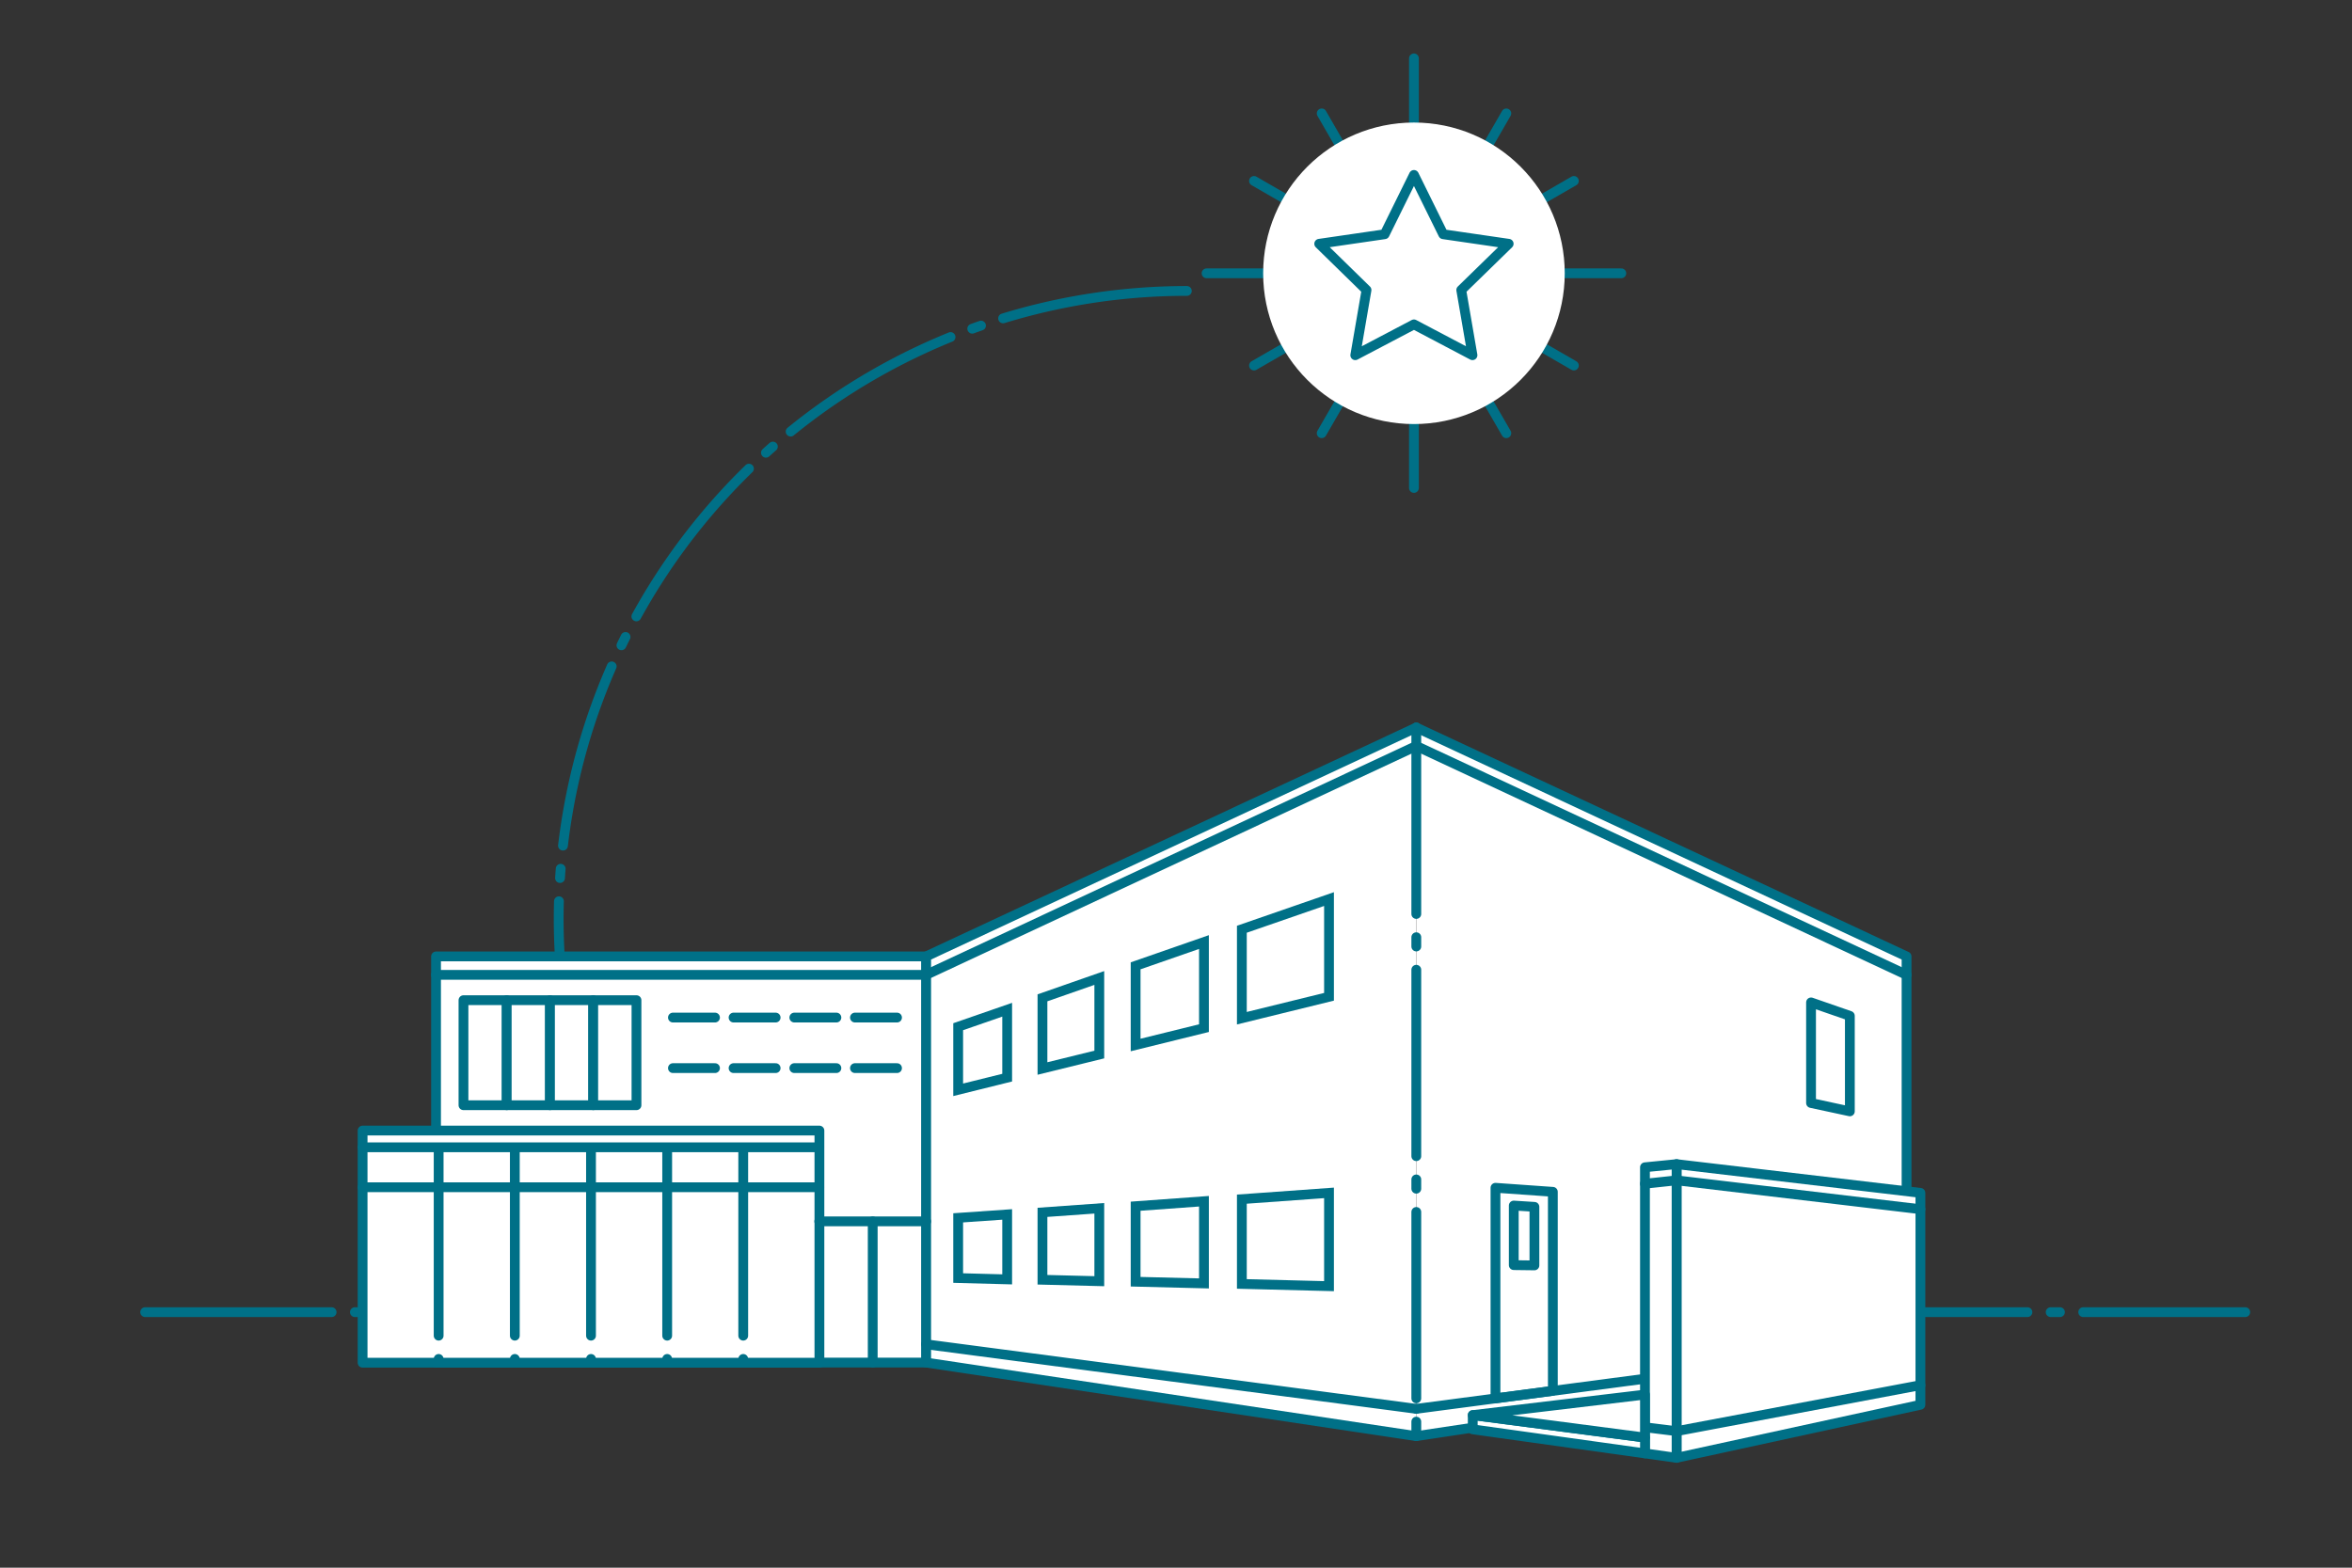 <svg xmlns="http://www.w3.org/2000/svg" viewBox="0 0 180 120"><rect x="0" y="0" width="180" height="120" fill="#333333" stroke="none"/><defs><style>.cls-1,.cls-2,.cls-5,.cls-6{fill:none;}.cls-1,.cls-2,.cls-4,.cls-6{stroke:#007087;stroke-width:0.75px;}.cls-1,.cls-2,.cls-4{stroke-linecap:round;stroke-linejoin:round;}.cls-1{stroke-dasharray:14.27 1.78 0.71 1.78;}.cls-3,.cls-4{fill:#fff;}.cls-6{stroke-miterlimit:10;}</style></defs><g id="レイヤー_2" data-name="レイヤー 2"><g id="text"><g id="レイヤー_2-2" data-name="レイヤー 2"><g id="contents"><line class="cls-1" x1="11.11" y1="100.44" x2="171.83" y2="100.44"/><line class="cls-2" x1="108.21" y1="4.47" x2="108.21" y2="37.35"/><line class="cls-2" x1="101.15" y1="8.68" x2="115.28" y2="33.16"/><line class="cls-2" x1="95.97" y1="13.85" x2="120.45" y2="27.98"/><line class="cls-2" x1="92.34" y1="20.92" x2="124.08" y2="20.92"/><line class="cls-2" x1="95.97" y1="27.98" x2="120.45" y2="13.85"/><line class="cls-2" x1="101.15" y1="33.16" x2="115.28" y2="8.68"/><circle class="cls-3" cx="108.21" cy="20.92" r="11.54"/><polygon class="cls-2" points="108.21 13.39 110.45 17.93 115.46 18.66 111.83 22.2 112.69 27.19 108.21 24.83 103.72 27.19 104.58 22.2 100.96 18.66 105.97 17.93 108.21 13.39"/><path class="cls-1" d="M90.83,22.27A48.07,48.07,0,0,0,49.2,94.38"/><rect class="cls-4" x="33.37" y="73.21" width="37.52" height="31.09"/><polyline class="cls-4" points="108.39 109.93 70.88 104.3 70.88 73.21 108.39 55.69"/><line class="cls-2" x1="70.88" y1="74.62" x2="108.39" y2="57.1"/><polyline class="cls-4" points="108.39 109.93 145.91 104.3 145.91 73.21 108.39 55.69"/><line class="cls-2" x1="145.91" y1="74.62" x2="108.39" y2="57.1"/><line class="cls-2" x1="33.37" y1="74.62" x2="70.88" y2="74.62"/><rect class="cls-4" x="27.75" y="86.54" width="34.96" height="17.77"/><line class="cls-2" x1="27.75" y1="87.82" x2="62.7" y2="87.82"/><line class="cls-2" x1="27.75" y1="90.88" x2="62.7" y2="90.88"/><line class="cls-2" x1="51.5" y1="77.89" x2="54.72" y2="77.89"/><line class="cls-2" x1="56.14" y1="77.89" x2="59.36" y2="77.89"/><line class="cls-2" x1="60.79" y1="77.89" x2="64.01" y2="77.89"/><line class="cls-2" x1="65.43" y1="77.89" x2="68.65" y2="77.89"/><line class="cls-2" x1="51.5" y1="81.76" x2="54.72" y2="81.76"/><line class="cls-2" x1="56.14" y1="81.76" x2="59.36" y2="81.76"/><line class="cls-2" x1="60.79" y1="81.76" x2="64.01" y2="81.76"/><line class="cls-2" x1="65.43" y1="81.76" x2="68.65" y2="81.76"/><line class="cls-2" x1="62.7" y1="93.49" x2="70.88" y2="93.49"/><line class="cls-2" x1="66.79" y1="93.49" x2="66.79" y2="104.3"/><line class="cls-5" x1="62.7" y1="86.54" x2="62.7" y2="104.3"/><line class="cls-5" x1="27.75" y1="86.54" x2="27.75" y2="104.3"/><line class="cls-1" x1="56.88" y1="87.97" x2="56.88" y2="104.3"/><line class="cls-1" x1="51.06" y1="87.97" x2="51.06" y2="104.3"/><line class="cls-1" x1="45.23" y1="87.97" x2="45.23" y2="104.3"/><line class="cls-1" x1="39.4" y1="87.97" x2="39.4" y2="104.3"/><line class="cls-1" x1="33.57" y1="87.97" x2="33.57" y2="104.3"/><rect class="cls-4" x="35.47" y="76.56" width="3.31" height="8.04"/><rect class="cls-4" x="38.78" y="76.56" width="3.31" height="8.04"/><rect class="cls-4" x="42.09" y="76.56" width="3.31" height="8.04"/><rect class="cls-4" x="45.4" y="76.56" width="3.31" height="8.04"/><polygon class="cls-6" points="101.71 76.3 101.71 68.82 95.04 71.13 95.04 77.94 101.71 76.3"/><polygon class="cls-6" points="84.13 80.72 84.13 74.86 79.78 76.38 79.78 81.79 84.13 80.72"/><polygon class="cls-6" points="92.14 78.7 92.14 72.11 86.91 73.93 86.91 79.99 92.14 78.7"/><polygon class="cls-6" points="101.71 98.45 101.71 91.31 95.04 91.79 95.04 98.28 101.71 98.45"/><polygon class="cls-6" points="86.91 92.33 86.91 98.11 92.14 98.24 92.14 91.95 86.91 92.33"/><polygon class="cls-6" points="79.78 92.8 79.78 97.96 84.13 98.07 84.13 92.49 79.78 92.8"/><polygon class="cls-6" points="77.08 82.49 77.08 77.29 73.33 78.59 73.33 83.42 77.08 82.49"/><polygon class="cls-6" points="77.08 97.93 77.08 92.96 73.33 93.22 73.33 97.83 77.08 97.93"/><line class="cls-2" x1="108.39" y1="107.84" x2="70.88" y2="102.9"/><line class="cls-2" x1="108.39" y1="107.84" x2="145.91" y2="102.9"/><polygon class="cls-2" points="118.84 91.23 114.45 90.92 114.45 107.04 118.84 106.46 118.84 91.23"/><polygon class="cls-2" points="115.85 92.28 117.43 92.38 117.43 96.86 115.85 96.84 115.85 92.28"/><polygon class="cls-2" points="141.57 77.76 138.6 76.73 138.6 84.43 141.57 85.07 141.57 77.76"/><polygon class="cls-4" points="128.31 111.59 146.97 107.53 146.97 91.31 128.31 89.11 128.31 111.59"/><line class="cls-2" x1="146.97" y1="92.56" x2="128.31" y2="90.35"/><polygon class="cls-4" points="125.89 111.25 128.31 111.59 128.31 89.11 125.89 89.35 125.89 111.25"/><polygon class="cls-4" points="112.71 109.41 125.89 111.25 125.89 110.04 112.71 108.32 112.71 109.41"/><line class="cls-2" x1="128.31" y1="109.55" x2="146.97" y2="106.03"/><line class="cls-2" x1="125.89" y1="109.25" x2="128.31" y2="109.55"/><line class="cls-2" x1="128.31" y1="90.35" x2="125.89" y2="90.61"/><polygon class="cls-4" points="112.71 108.32 125.89 106.75 125.89 110.04 112.71 108.32"/><line class="cls-1" x1="108.39" y1="55.69" x2="108.39" y2="109.94"/></g></g><rect class="cls-5" width="180" height="120"/></g></g></svg>
